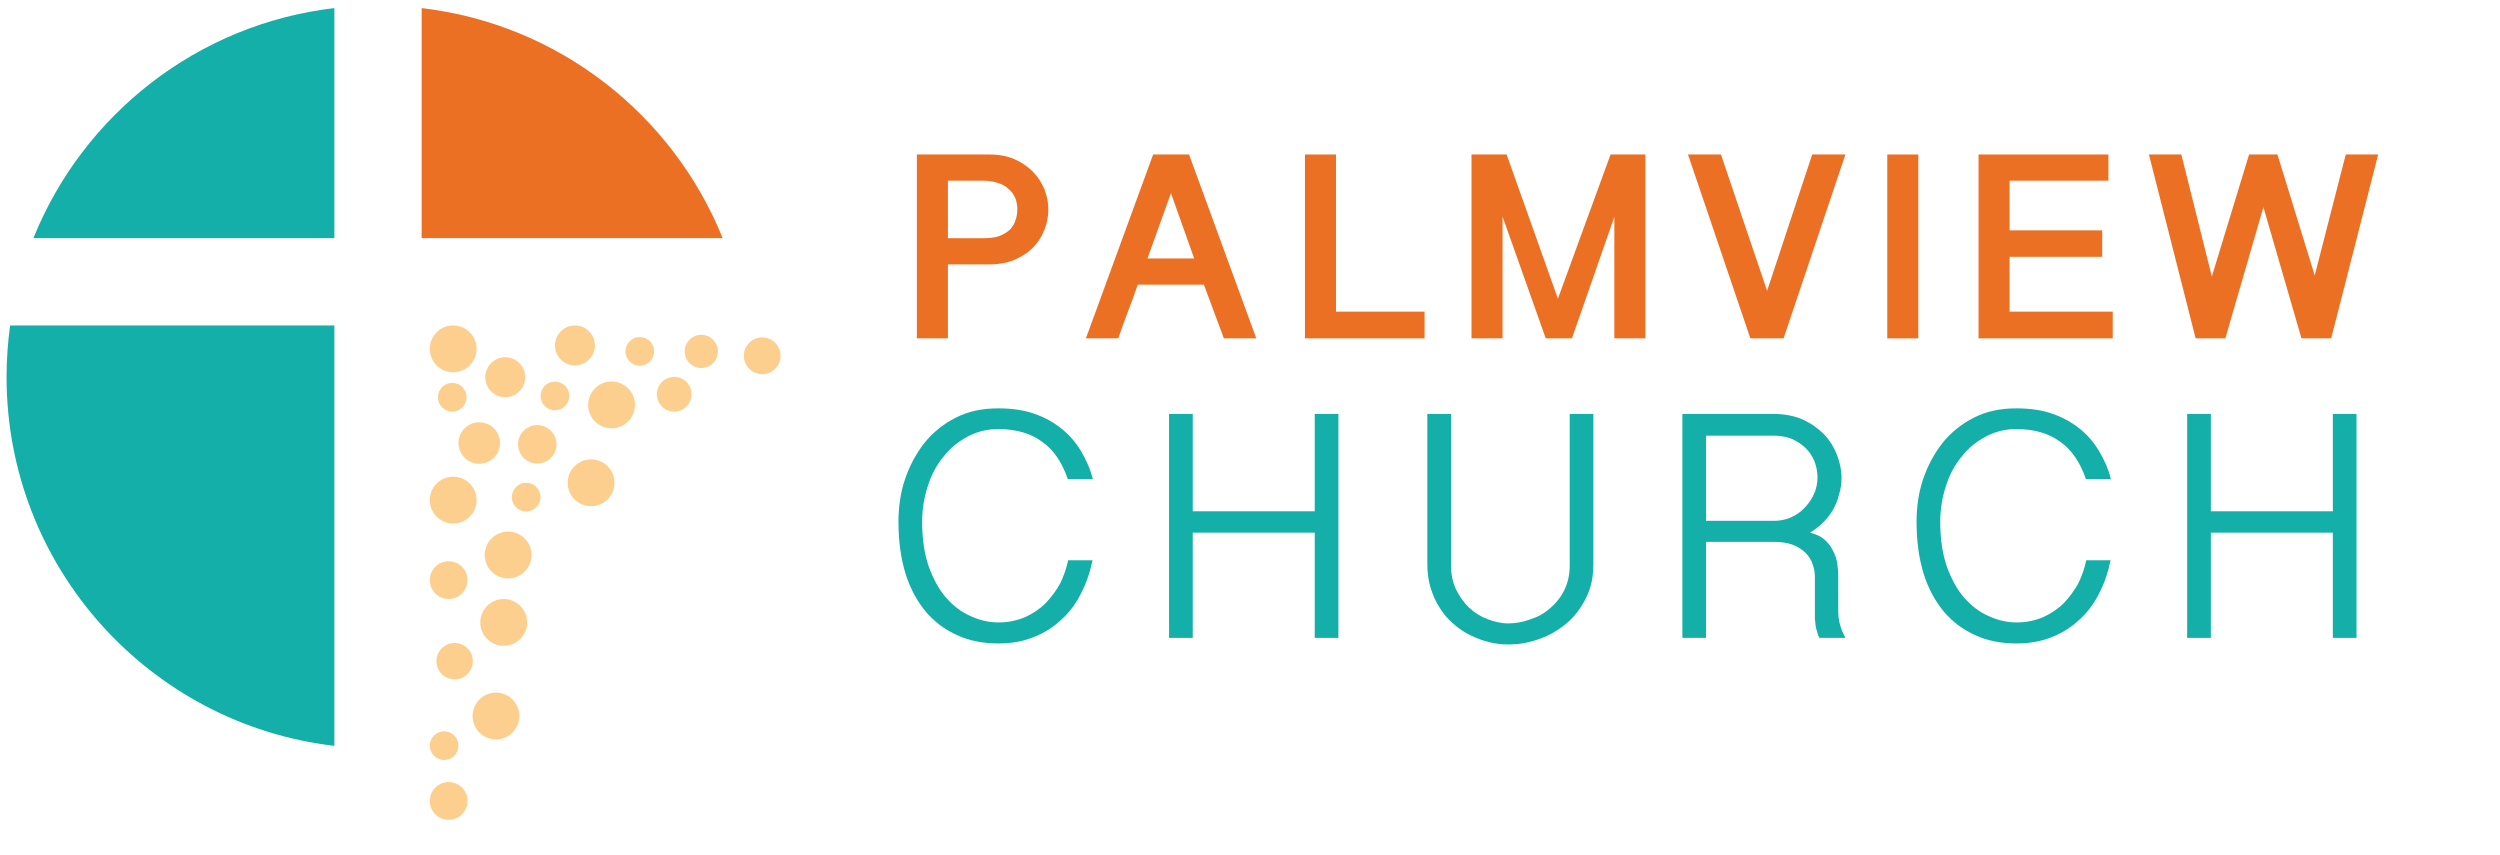 <svg width="500" height="171" viewBox="0 0 500 171" fill="none" xmlns="http://www.w3.org/2000/svg">
<path d="M66.876 47.632V1.616C39.476 4.823 16.636 22.936 6.679 47.632H66.876Z" fill="#14AFA9"/>
<path d="M84.331 47.632H144.53C134.572 22.936 111.732 4.823 84.331 1.616V47.632Z" fill="#EC7023"/>
<path d="M66.876 65.087H2.028C1.56 68.457 1.312 71.896 1.312 75.394C1.312 113.471 29.959 144.852 66.876 149.173V65.087Z" fill="#14AFA9"/>
<path d="M95.319 69.77C95.319 72.355 93.221 74.45 90.635 74.45C88.05 74.45 85.955 72.355 85.955 69.77C85.955 67.183 88.05 65.086 90.635 65.086C93.221 65.086 95.319 67.183 95.319 69.77Z" fill="#FDCF8E"/>
<path d="M105.043 75.447C105.043 77.653 103.253 79.442 101.048 79.442C98.841 79.442 97.05 77.653 97.05 75.447C97.05 73.24 98.841 71.451 101.048 71.451C103.253 71.451 105.043 73.24 105.043 75.447Z" fill="#FDCF8E"/>
<path d="M100 88.603C100 90.896 98.14 92.755 95.847 92.755C93.554 92.755 91.694 90.896 91.694 88.603C91.694 86.309 93.554 84.45 95.847 84.45C98.14 84.45 100 86.309 100 88.603Z" fill="#FDCF8E"/>
<path d="M95.319 100.017C95.319 102.602 93.221 104.697 90.635 104.697C88.05 104.697 85.955 102.602 85.955 100.017C85.955 97.43 88.05 95.333 90.635 95.333C93.221 95.333 95.319 97.43 95.319 100.017Z" fill="#FDCF8E"/>
<path d="M106.306 111.003C106.306 113.589 104.207 115.684 101.622 115.684C99.037 115.684 96.942 113.589 96.942 111.003C96.942 108.416 99.037 106.32 101.622 106.32C104.207 106.32 106.306 108.416 106.306 111.003Z" fill="#FDCF8E"/>
<path d="M118.982 69.084C118.982 71.291 117.192 73.079 114.987 73.079C112.78 73.079 110.989 71.291 110.989 69.084C110.989 66.877 112.78 65.089 114.987 65.089C117.192 65.089 118.982 66.877 118.982 69.084Z" fill="#FDCF8E"/>
<path d="M93.506 116.024C93.506 118.109 91.816 119.8 89.73 119.8C87.645 119.8 85.954 118.109 85.954 116.024C85.954 113.939 87.645 112.248 89.73 112.248C91.816 112.248 93.506 113.939 93.506 116.024Z" fill="#FDCF8E"/>
<path d="M93.318 79.448C93.318 81.032 92.033 82.317 90.448 82.317C88.863 82.317 87.579 81.032 87.579 79.448C87.579 77.862 88.863 76.578 90.448 76.578C92.033 76.578 93.318 77.862 93.318 79.448Z" fill="#FDCF8E"/>
<path d="M113.858 79.189C113.858 80.774 112.573 82.058 110.988 82.058C109.403 82.058 108.119 80.774 108.119 79.189C108.119 77.604 109.403 76.319 110.988 76.319C112.573 76.319 113.858 77.604 113.858 79.189Z" fill="#FDCF8E"/>
<path d="M108.102 99.427C108.102 101.012 106.818 102.297 105.233 102.297C103.648 102.297 102.363 101.012 102.363 99.427C102.363 97.842 103.648 96.558 105.233 96.558C106.818 96.558 108.102 97.842 108.102 99.427Z" fill="#FDCF8E"/>
<path d="M111.304 88.864C111.304 90.988 109.581 92.711 107.456 92.711C105.332 92.711 103.609 90.988 103.609 88.864C103.609 86.739 105.332 85.016 107.456 85.016C109.581 85.016 111.304 86.739 111.304 88.864Z" fill="#FDCF8E"/>
<path d="M94.564 132.228C94.564 134.239 92.935 135.868 90.924 135.868C88.914 135.868 87.285 134.239 87.285 132.228C87.285 130.218 88.914 128.589 90.924 128.589C92.935 128.589 94.564 130.218 94.564 132.228Z" fill="#FDCF8E"/>
<path d="M91.694 149.129C91.694 150.714 90.409 151.999 88.825 151.999C87.239 151.999 85.955 150.714 85.955 149.129C85.955 147.544 87.239 146.259 88.825 146.259C90.409 146.259 91.694 147.544 91.694 149.129Z" fill="#FDCF8E"/>
<path d="M130.826 70.278C130.826 71.864 129.541 73.148 127.956 73.148C126.371 73.148 125.087 71.864 125.087 70.278C125.087 68.693 126.371 67.409 127.956 67.409C129.541 67.409 130.826 68.693 130.826 70.278Z" fill="#FDCF8E"/>
<path d="M156.114 71.153C156.114 73.182 154.469 74.827 152.44 74.827C150.41 74.827 148.767 73.182 148.767 71.153C148.767 69.125 150.41 67.48 152.44 67.48C154.469 67.48 156.114 69.125 156.114 71.153Z" fill="#FDCF8E"/>
<path d="M138.315 78.848C138.315 80.764 136.762 82.317 134.846 82.317C132.93 82.317 131.377 80.764 131.377 78.848C131.377 76.931 132.93 75.379 134.846 75.379C136.762 75.379 138.315 76.931 138.315 78.848Z" fill="#FDCF8E"/>
<path d="M103.867 142.893C104.038 145.474 102.084 147.703 99.505 147.873C96.924 148.043 94.694 146.091 94.523 143.51C94.353 140.93 96.307 138.701 98.887 138.531C101.467 138.36 103.697 140.313 103.867 142.893Z" fill="#FDCF8E"/>
<path d="M105.422 124.481C105.422 127.067 103.324 129.162 100.738 129.162C98.153 129.162 96.058 127.067 96.058 124.481C96.058 121.894 98.153 119.798 100.738 119.798C103.324 119.798 105.422 121.894 105.422 124.481Z" fill="#FDCF8E"/>
<path d="M122.897 96.559C122.897 99.144 120.799 101.239 118.213 101.239C115.628 101.239 113.533 99.144 113.533 96.559C113.533 93.972 115.628 91.875 118.213 91.875C120.799 91.875 122.897 93.972 122.897 96.559Z" fill="#FDCF8E"/>
<path d="M126.992 80.98C126.992 83.565 124.894 85.66 122.308 85.66C119.723 85.66 117.628 83.565 117.628 80.98C117.628 78.392 119.723 76.296 122.308 76.296C124.894 76.296 126.992 78.392 126.992 80.98Z" fill="#FDCF8E"/>
<path d="M141.261 67.113C143.01 67.669 143.978 69.535 143.422 71.284C142.865 73.033 140.998 74 139.249 73.443C137.5 72.887 136.534 71.021 137.09 69.273C137.646 67.524 139.513 66.557 141.261 67.113Z" fill="#FDCF8E"/>
<path d="M93.506 160.184C93.506 162.27 91.816 163.96 89.73 163.96C87.645 163.96 85.954 162.27 85.954 160.184C85.954 158.099 87.645 156.409 89.73 156.409C91.816 156.409 93.506 158.099 93.506 160.184Z" fill="#FDCF8E"/>
<path d="M183.372 30.898H197.899C199.843 30.898 201.517 31.222 202.975 31.87C204.433 32.518 205.621 33.382 206.647 34.408C207.619 35.434 208.375 36.622 208.915 37.918C209.401 39.214 209.671 40.564 209.671 41.86C209.671 43.264 209.401 44.614 208.915 45.91C208.375 47.261 207.619 48.449 206.647 49.475C205.621 50.501 204.379 51.311 202.921 51.959C201.463 52.553 199.789 52.877 197.899 52.877H189.583V67.673H183.372V30.898ZM189.583 47.639H196.603C197.899 47.639 198.979 47.531 199.843 47.206C200.707 46.882 201.409 46.45 201.949 45.964C202.489 45.424 202.867 44.776 203.083 44.074C203.353 43.372 203.461 42.616 203.461 41.806C203.461 40.996 203.299 40.24 203.029 39.538C202.705 38.836 202.273 38.242 201.679 37.756C201.139 37.216 200.383 36.838 199.519 36.568C198.709 36.298 197.737 36.136 196.603 36.136H189.583V47.639Z" fill="#EC7023"/>
<path d="M237.81 30.898L251.257 67.673H244.776L240.78 56.927H227.55C226.956 58.709 226.308 60.491 225.605 62.273C224.903 64.109 224.255 65.891 223.661 67.673H217.181L230.628 30.898H237.81ZM234.192 38.62L229.494 51.689H238.836L234.192 38.62Z" fill="#EC7023"/>
<path d="M267.199 30.898V62.327H284.912V67.673H260.989V30.898H267.199Z" fill="#EC7023"/>
<path d="M301.321 30.898L311.581 59.735L322.112 30.898H329.078V67.673H322.868V43.372L314.389 67.673H309.151L300.511 43.318V67.673H294.301V30.898H301.321Z" fill="#EC7023"/>
<path d="M353.421 58.169L362.44 30.898H369.082L356.715 67.673H350.073L337.598 30.898H344.187L353.421 58.169Z" fill="#EC7023"/>
<path d="M383.663 30.898H377.453V67.673H383.663V30.898Z" fill="#EC7023"/>
<path d="M421.682 30.898V36.136H401.917V46.072H420.44V51.365H401.917V62.327H422.546V67.673H395.706V30.898H421.682Z" fill="#EC7023"/>
<path d="M452.681 41.428L445.067 67.673H439.127L429.784 30.898H436.265L442.367 55.307L449.819 30.898H455.49L462.942 55.091L469.152 30.898H475.633L466.236 67.673H460.296L452.681 41.428Z" fill="#EC7023"/>
<path d="M184.428 104.361C184.428 107.847 184.889 110.806 185.744 113.305C186.664 115.804 187.783 117.909 189.229 119.553C190.676 121.197 192.32 122.447 194.162 123.236C196.003 124.091 197.845 124.486 199.752 124.486C201.659 124.486 203.435 124.091 205.013 123.433C206.592 122.71 207.973 121.789 209.157 120.605C210.275 119.422 211.261 118.106 212.051 116.659C212.774 115.147 213.3 113.634 213.629 112.056H218.496C218.035 114.357 217.312 116.528 216.26 118.567C215.273 120.605 213.958 122.381 212.379 123.828C210.801 125.341 208.959 126.524 206.855 127.379C204.75 128.234 202.383 128.695 199.752 128.695C196.661 128.695 193.899 128.169 191.465 127.05C188.966 125.932 186.862 124.354 185.086 122.249C183.376 120.145 181.995 117.646 181.074 114.621C180.154 111.595 179.693 108.175 179.693 104.361C179.693 101.401 180.088 98.573 181.009 95.811C181.929 93.115 183.245 90.681 184.889 88.577C186.599 86.472 188.703 84.762 191.202 83.513C193.636 82.263 196.464 81.671 199.621 81.671C202.317 81.671 204.685 82 206.789 82.724C208.894 83.447 210.669 84.433 212.248 85.683C213.826 86.933 215.076 88.379 216.128 90.089C217.18 91.865 218.035 93.707 218.561 95.811H213.563C212.379 92.391 210.669 89.892 208.368 88.314C206.131 86.67 203.238 85.815 199.621 85.815C197.384 85.815 195.346 86.341 193.504 87.327C191.663 88.314 190.019 89.629 188.703 91.339C187.322 92.983 186.27 94.956 185.546 97.258C184.823 99.494 184.428 101.862 184.428 104.361Z" fill="#14AFA9"/>
<path d="M238.547 82.789V102.256H262.947V82.789H267.682V127.577H262.947V106.531H238.547V127.577H233.812V82.789H238.547Z" fill="#14AFA9"/>
<path d="M290.199 82.789V112.976C290.199 114.818 290.528 116.396 291.186 117.843C291.909 119.29 292.764 120.54 293.816 121.526C294.934 122.578 296.118 123.302 297.499 123.828C298.88 124.354 300.261 124.683 301.642 124.683C303.089 124.683 304.536 124.42 305.983 123.894C307.496 123.433 308.811 122.71 309.929 121.723C311.113 120.737 312.099 119.553 312.823 118.106C313.546 116.659 313.941 115.015 313.941 113.108V82.789H318.676V112.779C318.676 114.489 318.479 116.133 318.018 117.58C317.558 119.027 316.9 120.342 316.045 121.592C315.256 122.776 314.336 123.828 313.217 124.749C312.099 125.669 310.981 126.393 309.666 127.051C308.416 127.642 307.101 128.103 305.72 128.432C304.405 128.76 303.024 128.892 301.708 128.892C300.393 128.892 299.143 128.76 297.828 128.432C296.513 128.103 295.263 127.642 294.079 127.051C292.83 126.459 291.712 125.669 290.659 124.749C289.607 123.828 288.686 122.776 287.963 121.592C287.174 120.408 286.582 119.027 286.121 117.58C285.661 116.067 285.464 114.423 285.464 112.648V82.789H290.199Z" fill="#14AFA9"/>
<path d="M368.305 95.548C368.305 96.666 368.174 97.718 367.845 98.771C367.582 99.889 367.187 100.875 366.661 101.862C366.135 102.782 365.477 103.637 364.688 104.427C363.899 105.216 362.978 105.939 361.991 106.531C363.11 106.794 364.096 107.255 364.819 107.847C365.543 108.504 366.135 109.162 366.529 110.017C366.99 110.806 367.253 111.661 367.45 112.582C367.582 113.568 367.647 114.489 367.647 115.476V122.25C367.647 123.236 367.779 124.157 368.042 125.078C368.305 125.998 368.7 126.853 369.094 127.577H363.899C363.701 127.248 363.504 126.853 363.438 126.393C363.307 125.998 363.175 125.538 363.11 125.012C363.044 124.551 363.044 124.091 362.978 123.696C362.978 123.236 362.978 122.841 362.978 122.513V115.41C362.978 114.555 362.846 113.7 362.518 112.845C362.255 111.99 361.794 111.266 361.137 110.609C360.479 109.951 359.624 109.359 358.572 108.965C357.519 108.57 356.27 108.373 354.757 108.373H341.209V127.577H336.474V82.789H354.757C356.927 82.789 358.9 83.184 360.545 83.907C362.255 84.697 363.636 85.683 364.819 86.867C365.938 88.051 366.792 89.432 367.384 90.944C367.976 92.457 368.305 94.035 368.305 95.548ZM341.209 104.164H354.757C355.941 104.164 357.059 103.966 358.111 103.506C359.164 103.046 360.084 102.454 360.873 101.599C361.663 100.809 362.32 99.889 362.781 98.837C363.241 97.85 363.504 96.666 363.504 95.482C363.504 94.233 363.241 93.18 362.846 92.128C362.386 91.142 361.794 90.221 361.005 89.498C360.216 88.774 359.295 88.182 358.243 87.722C357.125 87.327 356.007 87.13 354.757 87.13H341.209V104.164Z" fill="#14AFA9"/>
<path d="M388.048 104.361C388.048 107.847 388.509 110.806 389.364 113.305C390.284 115.804 391.402 117.909 392.849 119.553C394.296 121.197 395.94 122.447 397.782 123.236C399.623 124.091 401.465 124.486 403.372 124.486C405.279 124.486 407.055 124.091 408.633 123.433C410.212 122.71 411.593 121.789 412.777 120.605C413.895 119.422 414.881 118.106 415.67 116.659C416.394 115.147 416.92 113.634 417.249 112.056H422.115C421.655 114.357 420.932 116.528 419.879 118.567C418.893 120.605 417.578 122.381 415.999 123.828C414.421 125.341 412.579 126.524 410.475 127.379C408.37 128.234 406.003 128.695 403.372 128.695C400.281 128.695 397.519 128.169 395.085 127.05C392.586 125.932 390.482 124.354 388.706 122.249C386.996 120.145 385.615 117.646 384.694 114.621C383.773 111.595 383.313 108.175 383.313 104.361C383.313 101.401 383.708 98.573 384.628 95.811C385.549 93.115 386.864 90.681 388.509 88.577C390.219 86.472 392.323 84.762 394.822 83.513C397.256 82.263 400.084 81.671 403.24 81.671C405.937 81.671 408.304 82 410.409 82.724C412.514 83.447 414.289 84.433 415.868 85.683C417.446 86.933 418.696 88.379 419.748 90.089C420.8 91.865 421.655 93.707 422.181 95.811H417.183C415.999 92.391 414.289 89.892 411.987 88.314C409.751 86.67 406.858 85.815 403.24 85.815C401.004 85.815 398.966 86.341 397.124 87.327C395.283 88.314 393.638 89.629 392.323 91.339C390.942 92.983 389.89 94.956 389.166 97.258C388.443 99.494 388.048 101.862 388.048 104.361Z" fill="#14AFA9"/>
<path d="M442.169 82.789V102.256H466.568V82.789H471.304V127.577H466.568V106.531H442.169V127.577H437.434V82.789H442.169Z" fill="#14AFA9"/>
</svg>
